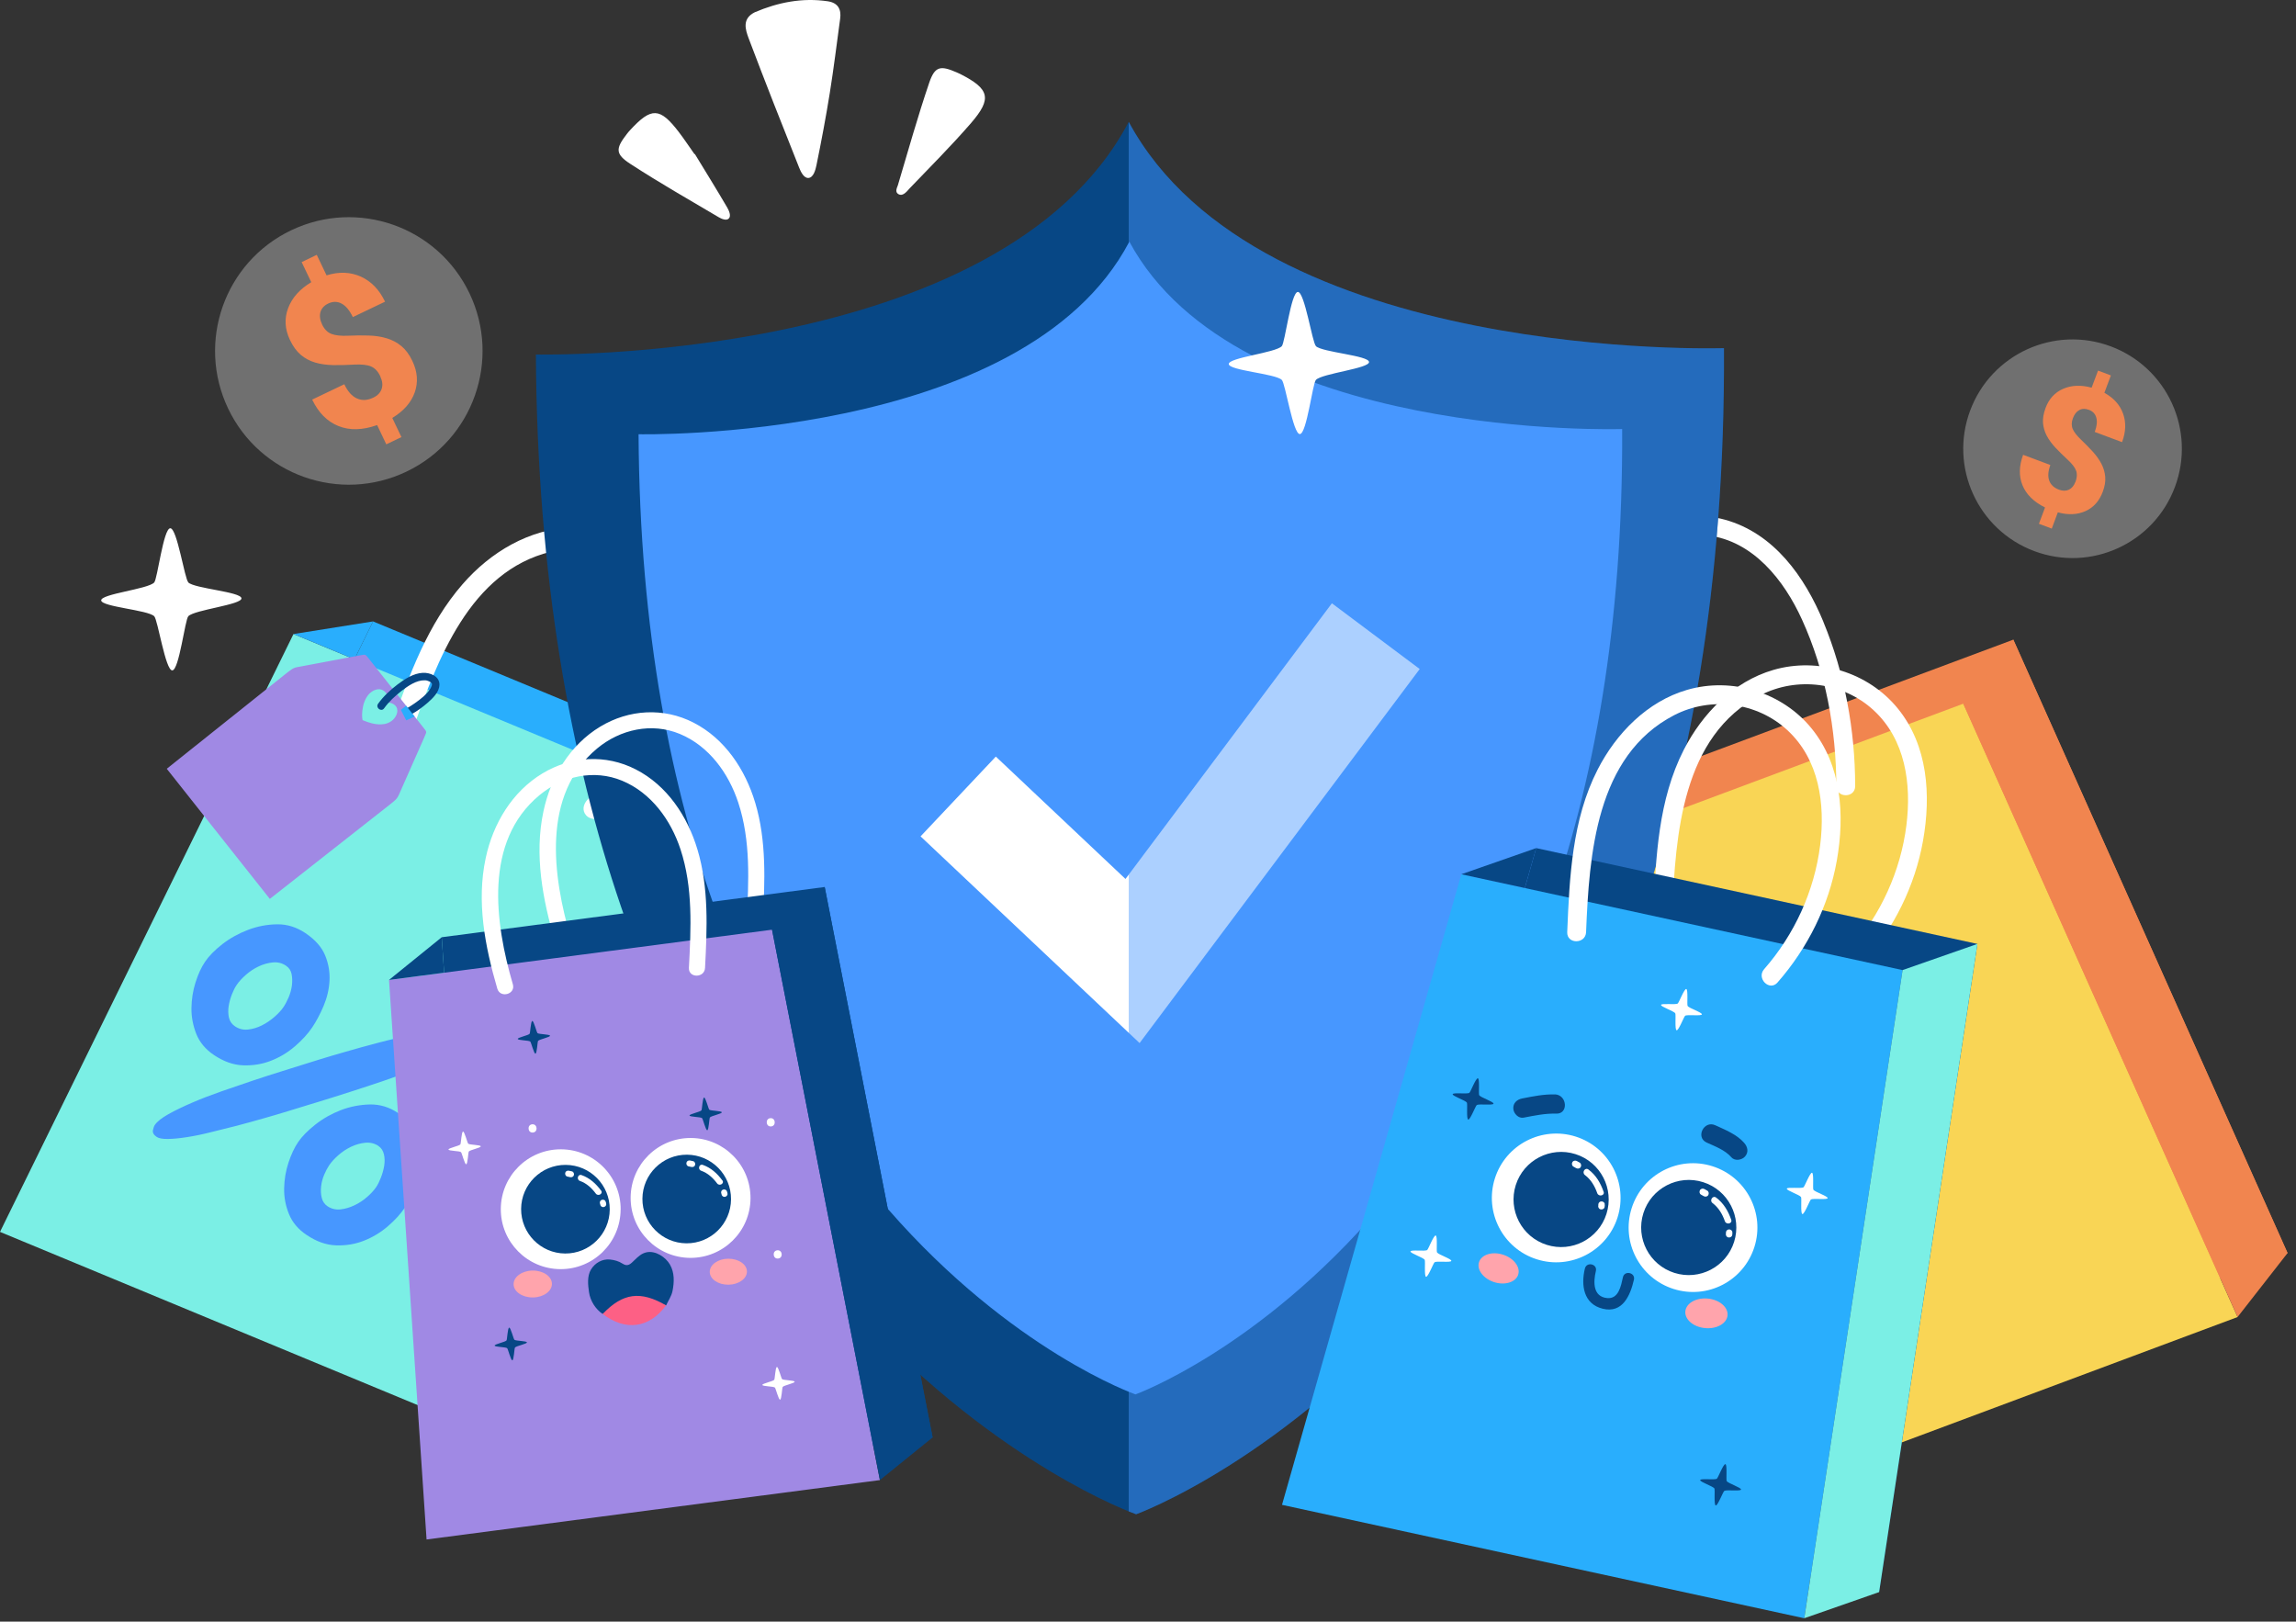 <?xml version="1.0" encoding="UTF-8"?> <svg xmlns="http://www.w3.org/2000/svg" width="160" height="113" viewBox="0 0 160 113" fill="none"><rect x="0" y="0" width="160" height="113" fill="#333333" stroke="none"/><path d="M159.412 87.315L123.649 100.661L110.087 55.846L140.301 44.572L159.412 87.315Z" fill="#F1854F"></path><path d="M155.928 91.774L120.165 105.124L106.602 60.309L136.813 49.035L155.928 91.774Z" fill="#F9D555"></path><path d="M127.07 43.337C125.776 40.204 123.625 37.153 120.188 36.21C116.901 35.307 113.563 37.031 111.728 39.766C109.791 42.658 109.487 46.411 110.004 49.773C110.588 53.565 112.419 57.136 115.122 59.851C115.722 60.451 116.653 59.52 116.053 58.92C113.894 56.753 112.363 54.035 111.61 51.071C110.856 48.1 110.813 44.706 112.075 41.861C113.263 39.194 115.927 36.944 118.997 37.307C122.177 37.686 124.332 40.444 125.571 43.167C127.216 46.774 127.962 50.83 127.966 54.776C127.966 55.625 129.284 55.625 129.28 54.776C129.276 50.878 128.558 46.947 127.066 43.337H127.07Z" fill="white"></path><path d="M155.928 91.774L159.412 87.315L140.301 44.572L136.813 49.035L155.928 91.774Z" fill="#F1854F"></path><path d="M106.602 60.309L110.087 55.846L110.947 58.687L106.602 60.309Z" fill="#8C1C07"></path><path d="M52.758 35.058C51.287 33.996 49.246 33.736 47.566 34.427C46.685 34.79 47.072 36.238 47.964 35.871C49.558 35.216 51.492 35.575 52.608 36.94C54.049 38.696 53.761 41.237 53.26 43.282C52.316 47.149 50.13 50.609 47.092 53.174C46.354 53.798 47.419 54.851 48.15 54.232C50.892 51.915 52.968 48.873 54.163 45.491C55.339 42.161 56.053 37.441 52.755 35.058H52.758Z" fill="#FFDCA6"></path><path d="M40.494 99.453L5.544 84.959L25.997 43.301L55.525 55.545L40.494 99.453Z" fill="#29AEFD"></path><path d="M34.95 100.333L0 85.84L20.452 44.181L49.98 56.426L34.95 100.333Z" fill="#7BEFE5"></path><path d="M47.064 40.799C45.703 38.159 42.854 36.604 39.906 36.735C36.876 36.865 34.196 38.455 32.235 40.708C29.804 43.498 28.53 47.006 27.318 50.447C26.999 51.359 28.419 51.828 28.739 50.917C30.456 46.039 32.736 39.805 38.403 38.443C40.987 37.824 43.793 38.577 45.348 40.835C46.733 42.847 46.749 45.526 46.058 47.791C45.127 50.858 42.957 53.375 40.905 55.762C40.64 56.07 40.557 56.489 40.849 56.82C41.09 57.092 41.642 57.179 41.907 56.875C43.975 54.468 46.094 52.002 47.23 48.991C48.209 46.395 48.359 43.313 47.06 40.799H47.064Z" fill="white"></path><path d="M34.95 100.333L40.494 99.453L55.525 55.546L49.98 56.426L34.95 100.333Z" fill="#29AEFD"></path><path d="M20.452 44.181L25.997 43.301L24.698 45.941L20.452 44.181Z" fill="#29AEFD"></path><path d="M14.904 73.512C14.316 73.117 13.91 72.624 13.677 72.04C13.448 71.456 13.334 70.86 13.342 70.249C13.35 69.637 13.44 69.045 13.622 68.469C13.803 67.893 14.024 67.411 14.281 67.029C14.557 66.618 14.96 66.208 15.492 65.793C16.025 65.379 16.621 65.048 17.284 64.795C17.947 64.543 18.625 64.416 19.32 64.408C20.014 64.4 20.669 64.606 21.289 65.024C21.968 65.482 22.421 65.999 22.658 66.575C22.895 67.151 22.994 67.743 22.962 68.343C22.93 68.946 22.788 69.53 22.548 70.103C22.303 70.675 22.039 71.172 21.755 71.594C21.451 72.044 21.052 72.478 20.555 72.908C20.058 73.334 19.505 73.67 18.894 73.91C18.282 74.151 17.635 74.258 16.948 74.234C16.262 74.21 15.583 73.97 14.904 73.512ZM27.437 75.067C26.916 75.256 26.395 75.434 25.874 75.603C25.353 75.773 24.86 75.935 24.398 76.085C23.933 76.239 23.515 76.369 23.143 76.483C22.773 76.594 22.473 76.689 22.252 76.76C22.058 76.815 21.77 76.906 21.384 77.024C20.997 77.142 20.547 77.28 20.034 77.438C19.521 77.596 18.961 77.762 18.349 77.935C17.738 78.109 17.126 78.279 16.51 78.441C15.903 78.591 15.303 78.74 14.711 78.89C14.119 79.04 13.563 79.155 13.05 79.234C12.533 79.317 12.087 79.36 11.712 79.364C11.333 79.372 11.073 79.324 10.919 79.222C10.706 79.08 10.623 78.922 10.658 78.752C10.698 78.583 10.737 78.464 10.781 78.401C10.942 78.156 11.266 77.904 11.739 77.635C12.213 77.371 12.769 77.103 13.401 76.831C14.032 76.558 14.723 76.294 15.469 76.033C16.214 75.773 16.933 75.528 17.627 75.296C18.322 75.063 18.965 74.858 19.561 74.672C20.156 74.487 20.622 74.341 20.957 74.234C21.182 74.163 21.577 74.037 22.145 73.863C22.713 73.686 23.364 73.492 24.099 73.283C24.832 73.07 25.606 72.857 26.423 72.644C27.236 72.431 28.005 72.253 28.731 72.119C29.457 71.985 30.096 71.898 30.649 71.862C31.201 71.827 31.58 71.878 31.793 72.02C31.991 72.15 32.073 72.293 32.05 72.447C32.026 72.596 31.987 72.711 31.935 72.79C31.825 72.956 31.62 73.133 31.332 73.319C31.044 73.504 30.692 73.697 30.286 73.895C29.875 74.096 29.426 74.293 28.932 74.49C28.439 74.688 27.942 74.877 27.445 75.067H27.437ZM19.927 67.289C19.655 67.108 19.351 67.029 19.012 67.064C18.673 67.096 18.341 67.19 18.018 67.344C17.694 67.498 17.398 67.695 17.13 67.932C16.861 68.169 16.648 68.402 16.491 68.635C16.368 68.812 16.258 69.037 16.155 69.302C16.052 69.566 15.977 69.838 15.934 70.114C15.891 70.391 15.899 70.659 15.954 70.912C16.013 71.164 16.155 71.369 16.38 71.519C16.652 71.701 16.952 71.776 17.284 71.74C17.615 71.705 17.939 71.606 18.254 71.448C18.57 71.29 18.862 71.089 19.134 70.852C19.403 70.615 19.612 70.387 19.758 70.17C19.88 69.992 19.995 69.767 20.113 69.499C20.227 69.231 20.302 68.958 20.342 68.674C20.377 68.39 20.369 68.126 20.322 67.877C20.271 67.628 20.141 67.431 19.927 67.289ZM21.368 86.056C20.78 85.662 20.369 85.172 20.137 84.596C19.9 84.02 19.789 83.42 19.801 82.805C19.813 82.189 19.912 81.593 20.101 81.021C20.291 80.449 20.512 79.972 20.772 79.589C21.04 79.19 21.443 78.784 21.976 78.362C22.512 77.939 23.104 77.608 23.755 77.355C24.406 77.107 25.081 76.977 25.779 76.961C26.478 76.949 27.129 77.146 27.733 77.553C28.412 78.01 28.869 78.531 29.114 79.111C29.355 79.695 29.457 80.291 29.422 80.899C29.386 81.507 29.244 82.095 29.007 82.659C28.767 83.223 28.506 83.716 28.222 84.139C27.918 84.588 27.52 85.026 27.023 85.453C26.525 85.879 25.973 86.214 25.361 86.455C24.75 86.696 24.102 86.802 23.416 86.778C22.729 86.755 22.05 86.514 21.372 86.056H21.368ZM26.375 79.853C26.103 79.672 25.799 79.597 25.46 79.628C25.12 79.66 24.789 79.755 24.465 79.909C24.142 80.062 23.846 80.26 23.578 80.496C23.309 80.733 23.096 80.966 22.938 81.199C22.816 81.38 22.702 81.597 22.591 81.858C22.481 82.118 22.41 82.387 22.378 82.663C22.346 82.939 22.358 83.203 22.418 83.456C22.477 83.709 22.611 83.91 22.82 84.052C23.092 84.233 23.392 84.308 23.724 84.273C24.055 84.237 24.383 84.139 24.706 83.985C25.03 83.831 25.326 83.633 25.594 83.397C25.862 83.16 26.072 82.931 26.218 82.714C26.328 82.548 26.439 82.327 26.545 82.055C26.652 81.783 26.727 81.507 26.774 81.23C26.817 80.954 26.813 80.69 26.754 80.433C26.695 80.181 26.569 79.987 26.371 79.853H26.375Z" fill="#4797FF"></path><path fill-rule="evenodd" clip-rule="evenodd" d="M27.784 55.412L29.564 51.387C29.733 50.972 29.769 51.032 29.52 50.72L25.681 45.87C25.432 45.559 25.483 45.606 25.042 45.673L20.713 46.486C20.401 46.537 20.2 46.734 19.971 46.904L11.621 53.569L18.803 62.637L27.204 56.035C27.421 55.854 27.658 55.7 27.78 55.412H27.784Z" fill="#A089E4"></path><path fill-rule="evenodd" clip-rule="evenodd" d="M27.389 50.151C27.658 49.899 27.843 49.425 27.516 49.137C27.381 49.019 27.204 48.948 27.026 48.96C26.975 48.96 26.928 48.975 26.88 48.987C26.88 48.979 26.884 48.979 26.888 48.975C27.026 48.758 27.05 48.447 26.869 48.245C26.786 48.155 26.679 48.084 26.561 48.048C26.257 47.961 25.91 48.147 25.704 48.376C25.436 48.676 25.298 49.094 25.255 49.496C25.231 49.709 25.219 49.946 25.262 50.155C25.262 50.171 25.27 50.183 25.286 50.187C25.298 50.191 25.31 50.199 25.322 50.203C25.716 50.364 26.123 50.487 26.553 50.475C26.877 50.467 27.165 50.364 27.386 50.155L27.389 50.151Z" fill="#7BEFE5"></path><path fill-rule="evenodd" clip-rule="evenodd" d="M30.625 47.725C30.637 47.117 29.978 46.861 29.461 46.884C28.818 46.916 28.198 47.318 27.705 47.693C27.204 48.072 26.715 48.522 26.348 49.039C26.15 49.315 26.569 49.635 26.766 49.358C27.101 48.889 27.539 48.49 27.989 48.139C28.427 47.8 29.023 47.389 29.591 47.405C29.721 47.405 29.793 47.429 29.907 47.48C29.994 47.52 30.037 47.551 30.085 47.614C30.081 47.61 30.096 47.642 30.1 47.65C30.1 47.65 30.1 47.658 30.1 47.662C30.1 47.67 30.1 47.689 30.1 47.697C30.1 47.713 30.1 47.725 30.096 47.741C30.093 47.772 30.029 47.918 30.01 47.954C29.745 48.392 29.311 48.715 28.893 49.011C28.806 49.074 28.715 49.134 28.625 49.189C28.589 49.212 28.55 49.236 28.51 49.26C28.51 49.26 28.498 49.268 28.49 49.272C28.475 49.28 28.463 49.287 28.447 49.295C28.147 49.453 28.344 49.943 28.644 49.785C29.055 49.568 29.437 49.283 29.789 48.98C30.136 48.676 30.613 48.234 30.621 47.729L30.625 47.725Z" fill="#074785"></path><path fill-rule="evenodd" clip-rule="evenodd" d="M28.301 49.177L28.901 49.934L28.309 50.195L27.934 49.465" fill="#29AEFD"></path><path fill-rule="evenodd" clip-rule="evenodd" d="M52.597 0.854C54.218 0.163 55.907 -0.172 57.679 0.088C58.382 0.191 58.642 0.633 58.547 1.307C58.311 3.032 58.101 4.76 57.825 6.481C57.553 8.17 57.237 9.851 56.894 11.524C56.827 11.843 56.689 12.368 56.342 12.4C56.022 12.427 55.805 11.973 55.694 11.693C54.499 8.698 53.315 5.699 52.175 2.681C51.934 2.041 51.705 1.3 52.597 0.854Z" fill="white"></path><path fill-rule="evenodd" clip-rule="evenodd" d="M62.612 13.532C62.328 13.374 62.529 13.047 62.568 12.913C63.282 10.521 63.953 8.114 64.758 5.754C65.149 4.614 65.536 4.551 66.66 5.04C66.747 5.08 66.834 5.115 66.921 5.159C68.961 6.196 69.146 6.867 67.667 8.576C66.305 10.15 64.826 11.626 63.385 13.13C63.223 13.299 62.939 13.71 62.62 13.532H62.612Z" fill="white"></path><path fill-rule="evenodd" clip-rule="evenodd" d="M48.422 10.731C49.179 11.974 49.945 13.209 50.679 14.463C50.797 14.669 50.971 15.047 50.785 15.229C50.62 15.399 50.273 15.249 50.087 15.138C48.019 13.919 45.936 12.727 43.927 11.421C42.866 10.731 42.897 10.352 43.675 9.346C43.75 9.247 43.833 9.148 43.919 9.057C45.395 7.459 45.983 7.479 47.301 9.196C47.684 9.697 48.031 10.226 48.398 10.742C48.406 10.739 48.418 10.731 48.426 10.727L48.422 10.731Z" fill="white"></path><path d="M120.137 24.262C120.492 90.567 79.173 105.518 79.173 105.518C79.173 105.518 78.996 105.455 78.656 105.317C73.889 103.384 37.677 86.641 37.345 24.703C37.345 24.703 69.758 25.422 78.656 8.493C87.736 25.327 120.137 24.262 120.137 24.262Z" fill="#074785"></path><path d="M78.7 16.839C71.336 30.851 44.499 30.259 44.499 30.259C44.791 85.153 79.126 97.164 79.126 97.164C79.126 97.164 113.334 84.79 113.042 29.896C113.042 29.896 86.213 30.776 78.7 16.839Z" fill="#4797FF"></path><path d="M79.414 72.683L64.151 58.28L69.395 52.72L78.431 61.247L92.815 42.038L98.935 46.619L79.414 72.683Z" fill="white"></path><g style="mix-blend-mode:multiply" opacity="0.45"><path fill-rule="evenodd" clip-rule="evenodd" d="M120.137 24.262C120.492 90.567 79.173 105.518 79.173 105.518C79.173 105.518 78.996 105.455 78.656 105.317V8.489C87.736 25.323 120.137 24.258 120.137 24.258V24.262Z" fill="#4797FF"></path></g><path d="M91.702 24.115C91.442 23.863 90.917 20.315 90.439 20.343C89.962 20.371 89.547 23.89 89.323 24.123C88.877 24.589 85.605 24.916 85.629 25.37C85.657 25.82 88.869 26.033 89.323 26.471C89.575 26.716 90.108 30.275 90.585 30.247C91.063 30.22 91.469 26.712 91.702 26.471C92.136 26.021 95.431 25.674 95.403 25.224C95.376 24.77 92.136 24.546 91.698 24.119L91.702 24.115Z" fill="white"></path><path d="M13.124 40.582C12.864 40.33 12.339 36.782 11.862 36.81C11.384 36.837 10.97 40.357 10.745 40.59C10.299 41.056 7.028 41.383 7.052 41.837C7.079 42.287 10.291 42.5 10.745 42.938C10.998 43.183 11.53 46.742 12.008 46.714C12.485 46.687 12.892 43.179 13.124 42.938C13.559 42.488 16.854 42.141 16.826 41.691C16.798 41.237 13.559 41.012 13.121 40.586L13.124 40.582Z" fill="white"></path><path d="M52.628 55.937C51.938 53.628 50.517 51.474 48.327 50.353C46.24 49.283 43.829 49.426 41.828 50.633C39.709 51.912 38.383 54.137 37.874 56.521C37.219 59.571 37.819 62.684 38.679 65.628C38.88 66.323 39.969 66.027 39.764 65.328C38.513 61.051 37.724 55.38 41.615 52.152C43.221 50.819 45.419 50.329 47.376 51.142C49.412 51.987 50.778 53.889 51.448 55.929C52.325 58.592 52.175 61.425 52.032 64.184C51.997 64.91 53.122 64.906 53.157 64.184C53.299 61.433 53.429 58.608 52.628 55.933V55.937Z" fill="white"></path><path d="M64.991 100.164L33.399 104.303L30.783 65.308L57.47 61.808L64.991 100.164Z" fill="#074785"></path><path d="M61.317 103.135L29.726 107.274L27.109 68.283L53.8 64.783L61.317 103.135Z" fill="#A089E4"></path><path d="M48.603 59.196C47.913 56.887 46.492 54.733 44.302 53.612C42.215 52.543 39.804 52.685 37.803 53.892C35.684 55.171 34.358 57.396 33.849 59.78C33.194 62.83 33.794 65.944 34.654 68.887C34.855 69.582 35.944 69.286 35.739 68.587C34.488 64.31 33.699 58.639 37.59 55.412C39.196 54.078 41.394 53.589 43.351 54.401C45.387 55.246 46.753 57.148 47.423 59.188C48.3 61.852 48.15 64.685 48.008 67.443C47.972 68.165 49.097 68.165 49.132 67.443C49.274 64.693 49.404 61.867 48.603 59.192V59.196Z" fill="white"></path><path d="M61.318 103.135L64.991 100.164L57.47 61.808L53.8 64.783L61.318 103.135Z" fill="#074785"></path><path d="M27.109 68.283L30.783 65.308L30.949 67.778L27.109 68.283Z" fill="#074785"></path><path fill-rule="evenodd" clip-rule="evenodd" d="M37.089 78.342C36.718 78.374 36.765 78.95 37.136 78.918C37.507 78.887 37.46 78.311 37.089 78.342Z" fill="white"></path><path fill-rule="evenodd" clip-rule="evenodd" d="M54.171 87.122C53.8 87.153 53.848 87.73 54.218 87.698C54.59 87.666 54.542 87.09 54.171 87.122Z" fill="white"></path><path fill-rule="evenodd" clip-rule="evenodd" d="M53.686 77.916C53.315 77.947 53.362 78.523 53.733 78.492C54.104 78.46 54.057 77.884 53.686 77.916Z" fill="white"></path><path d="M35.846 93.357C35.783 93.302 35.589 92.497 35.483 92.512C35.372 92.528 35.345 93.349 35.297 93.404C35.203 93.519 34.457 93.661 34.469 93.763C34.484 93.866 35.23 93.854 35.341 93.945C35.404 93.996 35.597 94.805 35.704 94.789C35.814 94.773 35.838 93.957 35.889 93.897C35.98 93.787 36.734 93.641 36.718 93.538C36.702 93.436 35.952 93.444 35.842 93.357H35.846Z" fill="#074785"></path><path d="M49.428 77.324C49.365 77.269 49.172 76.464 49.065 76.48C48.955 76.496 48.927 77.316 48.88 77.371C48.785 77.486 48.039 77.628 48.051 77.731C48.067 77.833 48.812 77.821 48.923 77.912C48.986 77.963 49.179 78.772 49.286 78.757C49.397 78.741 49.42 77.924 49.471 77.865C49.562 77.754 50.316 77.608 50.3 77.506C50.284 77.403 49.535 77.411 49.424 77.324H49.428Z" fill="#074785"></path><path d="M37.456 71.989C37.393 71.933 37.199 71.129 37.093 71.144C36.982 71.16 36.955 71.981 36.907 72.036C36.813 72.15 36.067 72.293 36.079 72.395C36.094 72.498 36.84 72.486 36.951 72.577C37.014 72.628 37.207 73.437 37.314 73.421C37.424 73.405 37.448 72.588 37.499 72.529C37.59 72.419 38.344 72.273 38.328 72.17C38.312 72.068 37.562 72.076 37.452 71.989H37.456Z" fill="#074785"></path><path d="M32.63 79.695C32.567 79.64 32.373 78.835 32.267 78.851C32.156 78.867 32.129 79.687 32.081 79.743C31.986 79.857 31.241 79.999 31.253 80.102C31.268 80.204 32.014 80.192 32.125 80.283C32.188 80.335 32.381 81.144 32.488 81.128C32.598 81.112 32.622 80.295 32.673 80.236C32.764 80.125 33.518 79.979 33.502 79.877C33.486 79.774 32.736 79.782 32.626 79.695H32.63Z" fill="white"></path><path d="M54.503 96.099C54.44 96.048 54.246 95.239 54.14 95.255C54.029 95.27 54.002 96.091 53.954 96.146C53.859 96.261 53.114 96.403 53.126 96.505C53.141 96.608 53.887 96.596 53.998 96.687C54.061 96.738 54.254 97.547 54.361 97.531C54.471 97.516 54.495 96.699 54.546 96.64C54.637 96.529 55.391 96.383 55.375 96.281C55.359 96.178 54.609 96.186 54.499 96.099H54.503Z" fill="white"></path><path d="M43.249 84.289C43.233 86.597 41.35 88.452 39.046 88.436C36.738 88.42 34.883 86.538 34.899 84.233C34.915 81.929 36.797 80.07 39.105 80.086C41.414 80.102 43.268 81.984 43.252 84.289H43.249Z" fill="white"></path><path d="M42.491 84.281C42.479 85.986 41.086 87.359 39.382 87.347C37.677 87.335 36.303 85.942 36.315 84.237C36.327 82.533 37.72 81.16 39.425 81.171C41.13 81.183 42.503 82.576 42.491 84.281Z" fill="#074785"></path><path d="M38.462 89.458C38.466 89.975 37.874 90.401 37.136 90.409C36.398 90.417 35.794 90.003 35.791 89.486C35.787 88.969 36.379 88.543 37.116 88.535C37.854 88.527 38.458 88.941 38.462 89.458Z" fill="#FFA4AC"></path><path d="M52.052 88.598C52.056 89.099 51.48 89.51 50.766 89.521C50.048 89.529 49.464 89.131 49.46 88.629C49.456 88.128 50.032 87.714 50.746 87.71C51.464 87.702 52.048 88.101 52.052 88.602V88.598Z" fill="#FFA4AC"></path><path d="M41.887 82.963C41.528 82.478 41.098 82.083 40.526 81.882C40.269 81.791 40.155 82.198 40.411 82.288C40.873 82.45 41.236 82.785 41.52 83.172C41.682 83.389 42.049 83.18 41.887 82.959V82.963Z" fill="white"></path><path d="M39.847 81.621C39.78 81.609 39.717 81.59 39.65 81.578C39.535 81.554 39.421 81.606 39.389 81.724C39.362 81.831 39.421 81.961 39.535 81.984C39.602 82 39.666 82.016 39.733 82.028C39.847 82.051 39.962 82 39.993 81.882C40.025 81.775 39.962 81.645 39.847 81.621Z" fill="white"></path><path d="M42.191 83.701C42.144 83.594 41.994 83.57 41.903 83.622C41.796 83.685 41.777 83.807 41.824 83.91C41.824 83.91 41.824 83.91 41.824 83.902C41.828 84.016 41.915 84.115 42.033 84.115C42.144 84.115 42.254 84.02 42.246 83.906C42.246 83.831 42.223 83.768 42.191 83.701Z" fill="white"></path><path d="M41.824 83.91C41.824 83.91 41.824 83.918 41.824 83.922V83.914C41.8 83.859 41.816 83.898 41.824 83.914V83.91Z" fill="white"></path><path d="M52.301 83.504C52.285 85.808 50.403 87.666 48.094 87.651C45.79 87.635 43.931 85.753 43.947 83.444C43.963 81.14 45.845 79.281 48.154 79.297C50.458 79.313 52.316 81.195 52.301 83.504Z" fill="white"></path><path d="M50.943 83.57C50.931 85.275 49.538 86.648 47.834 86.637C46.129 86.625 44.756 85.232 44.768 83.527C44.78 81.822 46.173 80.449 47.877 80.461C49.582 80.473 50.955 81.866 50.943 83.57Z" fill="#074785"></path><path d="M50.336 82.252C49.98 81.767 49.546 81.373 48.974 81.171C48.718 81.081 48.603 81.487 48.86 81.578C49.322 81.74 49.684 82.075 49.973 82.462C50.134 82.679 50.501 82.47 50.34 82.249L50.336 82.252Z" fill="white"></path><path d="M48.296 80.911C48.228 80.895 48.165 80.879 48.098 80.868C47.984 80.844 47.869 80.895 47.838 81.013C47.806 81.12 47.869 81.25 47.984 81.274C48.051 81.286 48.114 81.305 48.181 81.317C48.296 81.341 48.41 81.29 48.442 81.171C48.469 81.065 48.41 80.934 48.296 80.911Z" fill="white"></path><path d="M50.643 82.986C50.596 82.884 50.446 82.856 50.355 82.907C50.249 82.967 50.229 83.093 50.276 83.195C50.276 83.195 50.276 83.192 50.276 83.188C50.28 83.302 50.367 83.401 50.486 83.401C50.596 83.401 50.707 83.306 50.699 83.192C50.695 83.117 50.675 83.053 50.643 82.986Z" fill="white"></path><path d="M50.273 83.2C50.273 83.2 50.273 83.208 50.273 83.212V83.204C50.249 83.148 50.265 83.188 50.273 83.204V83.2Z" fill="white"></path><path fill-rule="evenodd" clip-rule="evenodd" d="M41.998 91.561C41.493 91.222 41.133 90.638 41.047 90.046C40.972 89.541 40.905 88.921 41.185 88.46C41.465 88.002 41.962 87.714 42.503 87.765C42.819 87.797 43.118 87.879 43.383 88.053C43.746 88.29 43.943 88.077 44.208 87.816C44.46 87.572 44.709 87.331 45.068 87.26C45.699 87.138 46.39 87.603 46.686 88.116C47.013 88.688 46.989 89.344 46.863 89.971C46.792 90.318 46.571 90.63 46.421 90.961C44.862 90.527 43.383 90.685 42.002 91.561H41.998Z" fill="#074785"></path><path fill-rule="evenodd" clip-rule="evenodd" d="M41.998 91.561C43.398 90.093 44.63 89.924 46.417 90.961C45.245 92.552 43.592 92.776 41.998 91.561Z" fill="#FD6085"></path><path d="M132.255 49.374C130.203 46.845 126.695 45.771 123.574 46.683C120.796 47.492 118.63 49.718 117.339 52.243C115.56 55.727 115.382 59.736 115.224 63.564C115.189 64.412 116.507 64.409 116.538 63.564C116.759 58.174 117.217 51.272 122.674 48.447C125.227 47.125 128.44 47.535 130.559 49.485C132.784 51.533 133.21 54.63 132.851 57.503C132.453 60.688 131.06 63.734 128.945 66.145C128.388 66.78 129.316 67.711 129.876 67.076C131.983 64.677 133.451 61.729 134.011 58.576C134.572 55.412 134.351 51.955 132.255 49.374Z" fill="white"></path><path d="M130.949 110.94L94.555 103.036L107.052 59.097L137.8 65.774L130.949 110.94Z" fill="#074785"></path><path d="M125.733 112.763L89.338 104.86L101.835 60.92L132.583 67.597L125.733 112.763Z" fill="#29AEFD"></path><path d="M126.246 50.763C124.194 48.234 120.686 47.161 117.564 48.072C114.786 48.881 112.62 51.107 111.33 53.632C109.55 57.117 109.372 61.126 109.214 64.953C109.179 65.802 110.497 65.798 110.528 64.953C110.749 59.563 111.207 52.661 116.665 49.836C119.218 48.514 122.43 48.925 124.549 50.874C126.774 52.922 127.2 56.02 126.841 58.892C126.443 62.077 125.05 65.123 122.935 67.534C122.378 68.169 123.306 69.101 123.866 68.465C125.973 66.066 127.441 63.118 128.002 59.965C128.562 56.801 128.341 53.344 126.246 50.763Z" fill="white"></path><path d="M125.733 112.763L130.949 110.94L137.8 65.774L132.583 67.597L125.733 112.763Z" fill="#7BEFE5"></path><path d="M101.835 60.92L107.052 59.097L106.259 61.879L101.835 60.92Z" fill="#074785"></path><path d="M112.723 84.829C111.973 87.189 109.455 88.499 107.092 87.75C104.732 87.004 103.426 84.482 104.171 82.119C104.917 79.759 107.439 78.453 109.802 79.198C112.162 79.944 113.468 82.466 112.723 84.826V84.829Z" fill="white"></path><path d="M111.949 84.585C111.397 86.329 109.534 87.296 107.786 86.743C106.042 86.191 105.075 84.324 105.628 82.58C106.18 80.836 108.046 79.869 109.791 80.422C111.535 80.974 112.502 82.837 111.949 84.585Z" fill="#074785"></path><path d="M105.801 88.815C105.631 89.344 104.886 89.58 104.128 89.344C103.374 89.103 102.897 88.479 103.067 87.951C103.236 87.422 103.982 87.185 104.736 87.426C105.489 87.666 105.967 88.29 105.797 88.819L105.801 88.815Z" fill="#FFA4AC"></path><path d="M120.386 91.66C120.33 92.228 119.628 92.623 118.815 92.544C118.002 92.465 117.391 91.94 117.446 91.372C117.501 90.804 118.204 90.409 119.016 90.488C119.829 90.567 120.441 91.092 120.386 91.66Z" fill="#FFA4AC"></path><path d="M111.748 83.038C111.535 82.43 111.219 81.886 110.694 81.495C110.457 81.317 110.213 81.7 110.446 81.878C110.868 82.194 111.132 82.647 111.306 83.141C111.401 83.413 111.846 83.318 111.752 83.042L111.748 83.038Z" fill="white"></path><path d="M110.083 81.013C110.019 80.978 109.956 80.942 109.893 80.907C109.787 80.848 109.649 80.864 109.578 80.974C109.514 81.073 109.534 81.227 109.645 81.29C109.708 81.325 109.771 81.361 109.834 81.396C109.941 81.456 110.079 81.44 110.15 81.329C110.213 81.231 110.189 81.077 110.083 81.013Z" fill="white"></path><path d="M111.827 83.89C111.811 83.768 111.669 83.693 111.555 83.721C111.424 83.748 111.365 83.871 111.381 83.993C111.381 83.993 111.381 83.989 111.381 83.985C111.349 84.103 111.405 84.23 111.531 84.269C111.645 84.305 111.787 84.241 111.815 84.123C111.835 84.044 111.835 83.973 111.823 83.894L111.827 83.89Z" fill="white"></path><path d="M111.381 83.989C111.381 83.989 111.381 83.997 111.381 84.001V83.993C111.373 83.93 111.381 83.977 111.381 83.993V83.989Z" fill="white"></path><path d="M111.381 84.001C111.373 84.033 111.381 84.017 111.381 84.001V84.001Z" fill="white"></path><path d="M122.256 86.897C121.506 89.257 118.989 90.567 116.625 89.817C114.265 89.067 112.955 86.55 113.705 84.186C114.455 81.826 116.972 80.516 119.336 81.266C121.696 82.016 123.006 84.533 122.256 86.897Z" fill="white"></path><path d="M120.843 86.538C120.291 88.282 118.428 89.249 116.68 88.696C114.936 88.144 113.969 86.281 114.522 84.533C115.074 82.789 116.941 81.822 118.685 82.375C120.429 82.927 121.396 84.79 120.843 86.538Z" fill="#074785"></path><path d="M120.642 84.991C120.429 84.384 120.113 83.839 119.589 83.448C119.352 83.271 119.107 83.657 119.34 83.831C119.762 84.147 120.027 84.601 120.2 85.094C120.295 85.366 120.741 85.272 120.642 84.991Z" fill="white"></path><path d="M118.973 82.967C118.91 82.931 118.847 82.896 118.784 82.86C118.677 82.801 118.539 82.817 118.468 82.927C118.405 83.026 118.425 83.18 118.535 83.243C118.598 83.278 118.661 83.314 118.724 83.349C118.831 83.409 118.969 83.393 119.04 83.282C119.103 83.184 119.083 83.026 118.973 82.967Z" fill="white"></path><path d="M120.721 85.844C120.705 85.721 120.563 85.646 120.449 85.67C120.319 85.701 120.259 85.82 120.275 85.942C120.275 85.942 120.275 85.938 120.275 85.934C120.244 86.053 120.299 86.183 120.425 86.222C120.54 86.258 120.682 86.195 120.709 86.072C120.729 85.993 120.729 85.922 120.717 85.844H120.721Z" fill="white"></path><path d="M120.275 85.942C120.275 85.942 120.275 85.95 120.275 85.954V85.946C120.267 85.883 120.275 85.93 120.275 85.946V85.942Z" fill="white"></path><path d="M120.275 85.954C120.267 85.986 120.275 85.97 120.275 85.954V85.954Z" fill="white"></path><path d="M108.354 76.262C107.577 76.239 106.835 76.396 106.077 76.542C105.718 76.609 105.426 76.866 105.458 77.261C105.482 77.596 105.817 77.951 106.176 77.88C106.934 77.734 107.679 77.576 108.453 77.6C109.317 77.628 109.214 76.286 108.354 76.258V76.262Z" fill="#074785"></path><path d="M121.55 79.64C121.025 79.044 120.236 78.733 119.529 78.409C118.74 78.05 118.14 79.253 118.926 79.612C119.533 79.889 120.208 80.133 120.658 80.646C120.899 80.922 121.388 80.836 121.605 80.587C121.869 80.287 121.79 79.912 121.546 79.64H121.55Z" fill="#074785"></path><path d="M103.082 76.322C103.023 76.231 103.13 75.165 102.988 75.138C102.846 75.11 102.475 76.101 102.392 76.152C102.23 76.254 101.259 76.112 101.232 76.247C101.208 76.377 102.123 76.673 102.222 76.831C102.277 76.921 102.175 77.991 102.317 78.014C102.455 78.042 102.826 77.052 102.913 77C103.07 76.902 104.049 77.04 104.077 76.906C104.1 76.771 103.181 76.475 103.082 76.318V76.322Z" fill="#074785"></path><path d="M120.33 103.21C120.271 103.119 120.378 102.054 120.236 102.026C120.094 101.998 119.723 102.989 119.64 103.04C119.478 103.143 118.507 103.001 118.48 103.135C118.456 103.265 119.372 103.561 119.47 103.719C119.525 103.81 119.423 104.879 119.565 104.903C119.703 104.93 120.074 103.94 120.161 103.888C120.319 103.79 121.297 103.928 121.325 103.794C121.349 103.66 120.429 103.364 120.33 103.206V103.21Z" fill="#074785"></path><path d="M126.368 82.904C126.313 82.813 126.415 81.747 126.273 81.72C126.135 81.692 125.76 82.683 125.677 82.734C125.516 82.837 124.541 82.698 124.517 82.829C124.493 82.959 125.409 83.255 125.508 83.413C125.563 83.503 125.46 84.569 125.602 84.597C125.744 84.624 126.115 83.638 126.198 83.582C126.356 83.484 127.335 83.622 127.362 83.488C127.386 83.353 126.467 83.058 126.368 82.904Z" fill="white"></path><path d="M117.604 70.099C117.548 70.008 117.651 68.943 117.509 68.915C117.371 68.888 116.996 69.878 116.913 69.929C116.751 70.032 115.777 69.894 115.753 70.024C115.729 70.154 116.645 70.45 116.743 70.608C116.799 70.699 116.696 71.764 116.838 71.792C116.98 71.819 117.351 70.829 117.434 70.778C117.592 70.679 118.57 70.817 118.598 70.683C118.622 70.549 117.702 70.253 117.604 70.099Z" fill="white"></path><path d="M100.143 87.276C100.083 87.185 100.19 86.12 100.048 86.092C99.906 86.064 99.535 87.055 99.452 87.106C99.29 87.209 98.32 87.067 98.292 87.201C98.268 87.331 99.184 87.627 99.282 87.785C99.338 87.876 99.235 88.945 99.377 88.969C99.519 88.996 99.89 88.006 99.973 87.954C100.131 87.856 101.109 87.994 101.137 87.86C101.161 87.725 100.241 87.426 100.143 87.272V87.276Z" fill="white"></path><path d="M110.446 88.389C110.162 89.561 110.351 90.867 111.689 91.194C113.07 91.534 113.61 90.275 113.863 89.17C113.973 88.677 113.212 88.503 113.097 88.996C112.959 89.604 112.801 90.531 111.992 90.452C110.994 90.354 111.03 89.32 111.211 88.566C111.33 88.073 110.568 87.899 110.446 88.392V88.389Z" fill="#074785"></path><path opacity="0.3" d="M151.563 33.933C150.091 37.875 145.703 39.876 141.765 38.404C137.823 36.932 135.823 32.544 137.294 28.606C138.766 24.664 143.154 22.663 147.092 24.135C151.035 25.607 153.035 29.995 151.563 33.933Z" fill="white"></path><path d="M144.634 33.574C144.745 33.278 144.76 33.018 144.674 32.793C144.591 32.568 144.393 32.316 144.082 32.027C143.77 31.739 143.486 31.459 143.233 31.191C142.981 30.919 142.775 30.642 142.626 30.354C142.476 30.066 142.393 29.766 142.369 29.459C142.349 29.147 142.408 28.803 142.551 28.421C142.787 27.785 143.198 27.343 143.778 27.091C144.358 26.838 145.021 26.815 145.759 27.012L146.205 25.824L147.1 26.16L146.647 27.371C147.294 27.73 147.732 28.212 147.949 28.823C148.17 29.435 148.146 30.094 147.878 30.808L145.976 30.098C146.122 29.707 146.157 29.38 146.086 29.111C146.015 28.843 145.842 28.657 145.561 28.555C145.313 28.464 145.092 28.468 144.898 28.575C144.701 28.681 144.555 28.871 144.453 29.143C144.35 29.419 144.346 29.672 144.441 29.893C144.535 30.114 144.733 30.366 145.025 30.642C145.317 30.922 145.589 31.199 145.842 31.475C146.09 31.751 146.291 32.031 146.441 32.319C146.591 32.608 146.678 32.907 146.706 33.227C146.733 33.547 146.674 33.894 146.532 34.273C146.291 34.916 145.893 35.362 145.332 35.614C144.772 35.867 144.129 35.898 143.403 35.701L142.981 36.834L142.085 36.498L142.511 35.362C141.726 34.971 141.201 34.454 140.941 33.815C140.68 33.176 140.696 32.469 140.984 31.692L142.882 32.402C142.724 32.828 142.697 33.191 142.803 33.487C142.91 33.783 143.139 33.992 143.486 34.123C143.742 34.217 143.971 34.217 144.172 34.123C144.378 34.024 144.528 33.843 144.626 33.578L144.634 33.574Z" fill="#F1854F"></path><path opacity="0.3" d="M32.717 20.438C34.934 25.082 32.969 30.646 28.325 32.864C23.68 35.081 18.116 33.116 15.899 28.472C13.681 23.827 15.646 18.264 20.291 16.046C24.935 13.828 30.499 15.793 32.717 20.438Z" fill="white"></path><path d="M26.509 26.234C26.344 25.883 26.127 25.65 25.858 25.536C25.59 25.422 25.199 25.378 24.678 25.406C24.162 25.437 23.672 25.449 23.218 25.441C22.765 25.433 22.346 25.374 21.968 25.264C21.589 25.153 21.253 24.972 20.961 24.727C20.669 24.478 20.417 24.135 20.204 23.685C19.849 22.936 19.805 22.201 20.077 21.476C20.35 20.749 20.886 20.146 21.691 19.664L21.021 18.263L22.074 17.758L22.757 19.187C23.625 18.918 24.418 18.95 25.144 19.274C25.866 19.601 26.431 20.181 26.833 21.022L24.588 22.095C24.367 21.633 24.11 21.322 23.814 21.16C23.518 20.998 23.207 20.994 22.879 21.148C22.587 21.286 22.406 21.487 22.331 21.748C22.256 22.008 22.299 22.3 22.453 22.624C22.611 22.951 22.828 23.168 23.104 23.271C23.38 23.373 23.767 23.417 24.264 23.393C24.761 23.37 25.235 23.366 25.689 23.381C26.142 23.393 26.561 23.456 26.94 23.571C27.318 23.681 27.662 23.863 27.962 24.108C28.265 24.356 28.522 24.699 28.735 25.149C29.098 25.907 29.149 26.637 28.901 27.347C28.648 28.053 28.127 28.645 27.338 29.123L27.974 30.457L26.92 30.962L26.281 29.62C25.267 29.979 24.371 30.003 23.585 29.687C22.804 29.375 22.192 28.76 21.755 27.844L23.992 26.775C24.233 27.28 24.529 27.612 24.876 27.765C25.223 27.923 25.606 27.904 26.016 27.706C26.316 27.564 26.509 27.359 26.596 27.099C26.683 26.838 26.651 26.55 26.502 26.234H26.509Z" fill="#F1854F"></path></svg> 